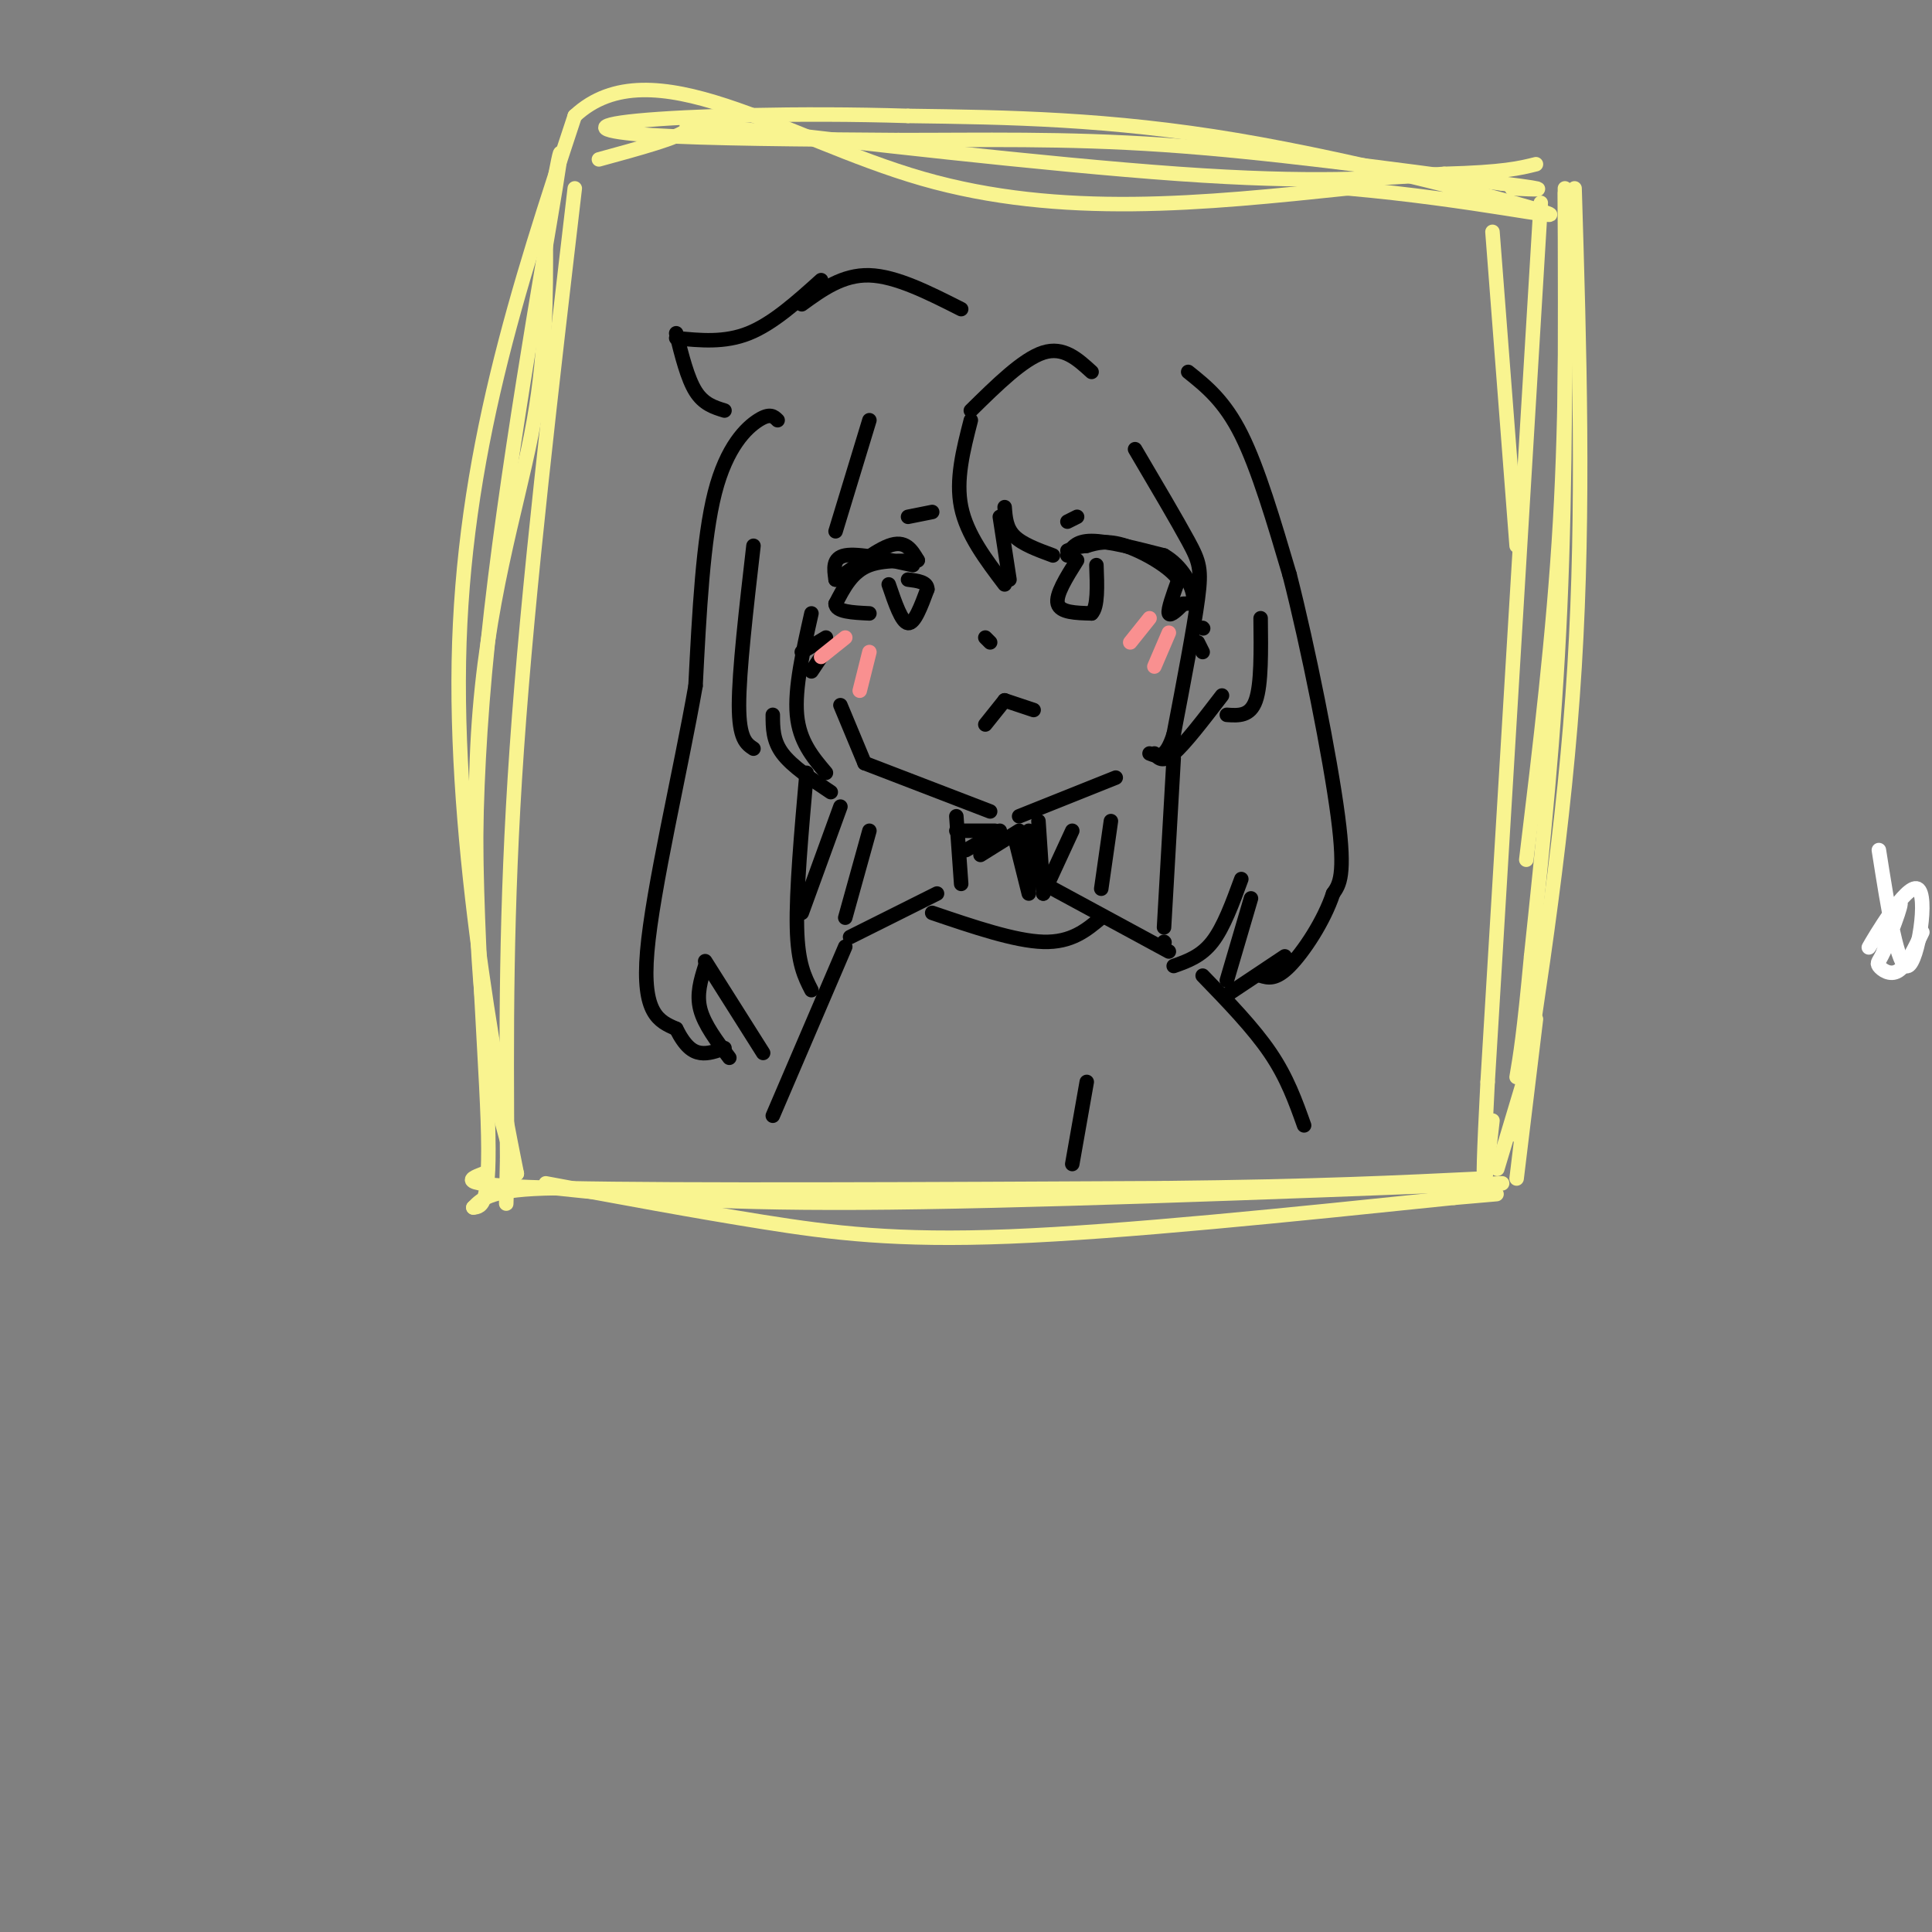 <svg viewBox='0 0 400 400' version='1.1' xmlns='http://www.w3.org/2000/svg' xmlns:xlink='http://www.w3.org/1999/xlink'><rect x="0" y="0" width="400" height="400" fill="#808080" stroke="none"/><g fill='none' stroke='rgb(0,0,0)' stroke-width='3' stroke-linecap='round' stroke-linejoin='round'><path d='M221,115c0.833,-1.500 1.667,-3.000 5,-3c3.333,0.000 9.167,1.500 15,3'/><path d='M241,115c3.756,2.156 5.644,6.044 6,8c0.356,1.956 -0.822,1.978 -2,2'/><path d='M245,125c-1.067,1.067 -2.733,2.733 -3,2c-0.267,-0.733 0.867,-3.867 2,-7'/><path d='M244,120c-1.778,-2.644 -7.222,-5.756 -11,-7c-3.778,-1.244 -5.889,-0.622 -8,0'/><path d='M225,113c-2.000,0.167 -3.000,0.583 -4,1'/><path d='M189,117c-5.667,-1.250 -11.333,-2.500 -14,-2c-2.667,0.500 -2.333,2.750 -2,5'/><path d='M173,120c1.867,-0.911 7.533,-5.689 11,-7c3.467,-1.311 4.733,0.844 6,3'/><path d='M190,116c-0.978,0.333 -6.422,-0.333 -10,1c-3.578,1.333 -5.289,4.667 -7,8'/><path d='M173,125c0.000,1.667 3.500,1.833 7,2'/><path d='M184,121c1.333,3.917 2.667,7.833 4,8c1.333,0.167 2.667,-3.417 4,-7'/><path d='M192,122c0.000,-1.500 -2.000,-1.750 -4,-2'/><path d='M223,116c-2.250,3.583 -4.500,7.167 -4,9c0.500,1.833 3.750,1.917 7,2'/><path d='M226,127c1.333,-1.333 1.167,-5.667 1,-10'/><path d='M221,108c0.000,0.000 2.000,-1.000 2,-1'/><path d='M188,107c0.000,0.000 5.000,-1.000 5,-1'/><path d='M204,132c0.000,0.000 1.000,1.000 1,1'/><path d='M204,150c0.000,0.000 4.000,-5.000 4,-5'/><path d='M208,145c0.000,0.000 6.000,2.000 6,2'/><path d='M249,130c0.000,0.000 0.100,0.100 0.1,0.1'/><path d='M248,133c0.000,0.000 1.000,2.000 1,2'/><path d='M171,132c0.000,0.000 -5.000,3.000 -5,3'/><path d='M170,136c0.000,0.000 -2.000,3.000 -2,3'/><path d='M201,87c-1.583,6.167 -3.167,12.333 -2,18c1.167,5.667 5.083,10.833 9,16'/><path d='M209,120c0.000,0.000 -2.000,-13.000 -2,-13'/><path d='M208,105c0.167,2.167 0.333,4.333 2,6c1.667,1.667 4.833,2.833 8,4'/><path d='M235,93c4.311,7.311 8.622,14.622 11,19c2.378,4.378 2.822,5.822 2,12c-0.822,6.178 -2.911,17.089 -5,28'/><path d='M243,152c-1.667,5.333 -3.333,4.667 -5,4'/><path d='M239,156c0.833,1.000 1.667,2.000 4,0c2.333,-2.000 6.167,-7.000 10,-12'/><path d='M254,148c2.417,0.167 4.833,0.333 6,-3c1.167,-3.333 1.083,-10.167 1,-17'/><path d='M180,87c0.000,0.000 -7.000,23.000 -7,23'/><path d='M168,127c-1.750,7.750 -3.500,15.500 -3,21c0.500,5.500 3.250,8.750 6,12'/><path d='M172,164c-4.000,-2.667 -8.000,-5.333 -10,-8c-2.000,-2.667 -2.000,-5.333 -2,-8'/><path d='M156,155c-1.500,-1.000 -3.000,-2.000 -3,-9c0.000,-7.000 1.500,-20.000 3,-33'/><path d='M201,85c5.417,-5.333 10.833,-10.667 15,-12c4.167,-1.333 7.083,1.333 10,4'/><path d='M246,77c3.750,3.000 7.500,6.000 11,13c3.500,7.000 6.750,18.000 10,29'/><path d='M267,119c3.822,14.911 8.378,37.689 10,50c1.622,12.311 0.311,14.156 -1,16'/><path d='M276,185c-1.889,5.733 -6.111,12.067 -9,15c-2.889,2.933 -4.444,2.467 -6,2'/><path d='M161,87c-0.778,-0.778 -1.556,-1.556 -4,0c-2.444,1.556 -6.556,5.444 -9,15c-2.444,9.556 -3.222,24.778 -4,40'/><path d='M144,142c-3.111,17.733 -8.889,42.067 -10,55c-1.111,12.933 2.444,14.467 6,16'/><path d='M140,213c1.822,3.644 3.378,4.756 5,5c1.622,0.244 3.311,-0.378 5,-1'/><path d='M174,146c0.000,0.000 5.000,12.000 5,12'/><path d='M179,158c0.000,0.000 26.000,10.000 26,10'/><path d='M211,169c0.000,0.000 20.000,-8.000 20,-8'/><path d='M198,169c0.000,0.000 1.000,14.000 1,14'/><path d='M210,173c0.000,0.000 3.000,12.000 3,12'/><path d='M211,172c0.000,0.000 -8.000,5.000 -8,5'/><path d='M207,172c0.000,0.000 -7.000,4.000 -7,4'/><path d='M206,172c0.000,0.000 -8.000,0.000 -8,0'/><path d='M213,172c0.000,0.000 0.000,12.000 0,12'/><path d='M215,170c0.000,0.000 1.000,15.000 1,15'/><path d='M194,185c0.000,0.000 -18.000,9.000 -18,9'/><path d='M218,184c0.000,0.000 24.000,13.000 24,13'/><path d='M193,189c8.583,2.917 17.167,5.833 23,6c5.833,0.167 8.917,-2.417 12,-5'/><path d='M392,191c0.000,0.000 0.100,0.100 0.1,0.1'/></g>
<g fill='none' stroke='rgb(249,244,144)' stroke-width='3' stroke-linecap='round' stroke-linejoin='round'><path d='M124,33c8.315,-2.268 16.631,-4.536 18,-6c1.369,-1.464 -4.208,-2.125 14,0c18.208,2.125 60.202,7.036 88,9c27.798,1.964 41.399,0.982 55,0'/><path d='M299,36c12.333,-0.333 15.667,-1.167 19,-2'/><path d='M324,40c0.083,29.833 0.167,59.667 -1,86c-1.167,26.333 -3.583,49.167 -6,72'/><path d='M317,198c-1.500,16.167 -2.250,20.583 -3,25'/><path d='M119,39c-4.833,41.250 -9.667,82.500 -12,116c-2.333,33.500 -2.167,59.250 -2,85'/><path d='M105,240c-0.333,14.667 -0.167,8.833 0,3'/><path d='M100,243c-3.250,1.250 -6.500,2.500 17,3c23.500,0.500 73.750,0.250 124,0'/><path d='M241,246c31.667,-0.333 48.833,-1.167 66,-2'/><path d='M310,242c0.000,0.000 6.000,-20.000 6,-20'/><path d='M324,39c0.167,22.917 0.333,45.833 -1,69c-1.333,23.167 -4.167,46.583 -7,70'/><path d='M326,39c1.000,33.167 2.000,66.333 0,99c-2.000,32.667 -7.000,64.833 -12,97'/><path d='M318,211c0.000,0.000 -4.000,33.000 -4,33'/><path d='M311,245c-50.167,1.917 -100.333,3.833 -133,4c-32.667,0.167 -47.833,-1.417 -63,-3'/><path d='M115,246c-13.333,0.167 -15.167,2.083 -17,4'/><path d='M98,250c1.804,-0.161 3.607,-0.321 3,-18c-0.607,-17.679 -3.625,-52.875 -2,-80c1.625,-27.125 7.893,-46.179 11,-62c3.107,-15.821 3.054,-28.411 3,-41'/><path d='M113,49c1.727,-13.201 4.545,-25.703 2,-10c-2.545,15.703 -10.455,59.612 -14,94c-3.545,34.388 -2.727,59.254 -1,76c1.727,16.746 4.364,25.373 7,34'/><path d='M107,243c-2.644,-13.244 -12.756,-63.356 -12,-106c0.756,-42.644 12.378,-77.822 24,-113'/><path d='M119,24c15.822,-14.778 43.378,4.778 72,13c28.622,8.222 58.311,5.111 88,2'/><path d='M279,39c25.893,2.274 46.625,6.958 41,5c-5.625,-1.958 -37.607,-10.560 -64,-15c-26.393,-4.440 -47.196,-4.720 -68,-5'/><path d='M188,24c-22.762,-0.714 -45.667,-0.000 -56,1c-10.333,1.000 -8.095,2.286 3,3c11.095,0.714 31.048,0.857 51,1'/><path d='M186,29c17.044,0.022 34.156,-0.422 55,1c20.844,1.422 45.422,4.711 70,8'/><path d='M311,38c12.000,1.500 7.000,1.250 2,1'/><path d='M319,42c0.000,0.000 -11.000,182.000 -11,182'/><path d='M308,224c-1.667,31.667 -0.333,19.833 1,8'/><path d='M113,245c15.378,2.867 30.756,5.733 45,8c14.244,2.267 27.356,3.933 51,3c23.644,-0.933 57.822,-4.467 92,-8'/><path d='M301,248c15.333,-1.333 7.667,-0.667 0,0'/></g>
<g fill='none' stroke='rgb(0,0,0)' stroke-width='3' stroke-linecap='round' stroke-linejoin='round'><path d='M170,58c-5.000,4.500 -10.000,9.000 -15,11c-5.000,2.000 -10.000,1.500 -15,1'/><path d='M140,69c1.167,4.667 2.333,9.333 4,12c1.667,2.667 3.833,3.333 6,4'/><path d='M166,63c4.250,-3.083 8.500,-6.167 14,-6c5.500,0.167 12.250,3.583 19,7'/></g>
<g fill='none' stroke='rgb(249,144,144)' stroke-width='3' stroke-linecap='round' stroke-linejoin='round'><path d='M238,128c0.000,0.000 -4.000,5.000 -4,5'/><path d='M242,131c0.000,0.000 -3.000,7.000 -3,7'/><path d='M175,132c0.000,0.000 -5.000,4.000 -5,4'/><path d='M180,135c0.000,0.000 -2.000,8.000 -2,8'/></g>
<g fill='none' stroke='rgb(0,0,0)' stroke-width='3' stroke-linecap='round' stroke-linejoin='round'><path d='M175,196c0.000,0.000 -15.000,35.000 -15,35'/><path d='M249,202c5.250,5.417 10.500,10.833 14,16c3.500,5.167 5.250,10.083 7,15'/><path d='M225,224c0.000,0.000 -3.000,17.000 -3,17'/><path d='M151,219c-2.583,-3.417 -5.167,-6.833 -6,-10c-0.833,-3.167 0.083,-6.083 1,-9'/><path d='M146,199c0.000,0.000 12.000,19.000 12,19'/><path d='M266,198c0.000,0.000 -12.000,8.000 -12,8'/><path d='M254,203c0.000,0.000 5.000,-17.000 5,-17'/><path d='M257,182c-1.833,5.000 -3.667,10.000 -6,13c-2.333,3.000 -5.167,4.000 -8,5'/><path d='M241,195c0.000,0.000 0.100,0.100 0.1,0.1'/><path d='M241,192c0.000,0.000 2.000,-35.000 2,-35'/><path d='M168,205c-1.417,-2.750 -2.833,-5.500 -3,-13c-0.167,-7.500 0.917,-19.750 2,-32'/><path d='M174,167c0.000,0.000 -8.000,22.000 -8,22'/><path d='M180,172c0.000,0.000 -5.000,18.000 -5,18'/><path d='M222,172c0.000,0.000 -6.000,13.000 -6,13'/><path d='M230,170c0.000,0.000 -2.000,14.000 -2,14'/></g>
<g fill='none' stroke='rgb(255,255,255)' stroke-width='3' stroke-linecap='round' stroke-linejoin='round'><path d='M389,176c1.954,12.407 3.907,24.813 6,24c2.093,-0.813 4.324,-14.847 2,-16c-2.324,-1.153 -9.203,10.574 -10,12c-0.797,1.426 4.486,-7.450 6,-9c1.514,-1.550 -0.743,4.225 -3,10'/><path d='M390,197c-0.869,2.071 -1.542,2.250 -1,3c0.542,0.750 2.298,2.071 4,1c1.702,-1.071 3.351,-4.536 5,-8'/></g>
<g fill='none' stroke='rgb(249,244,144)' stroke-width='3' stroke-linecap='round' stroke-linejoin='round'><path d='M309,48c0.000,0.000 5.000,65.000 5,65'/></g>
</svg>